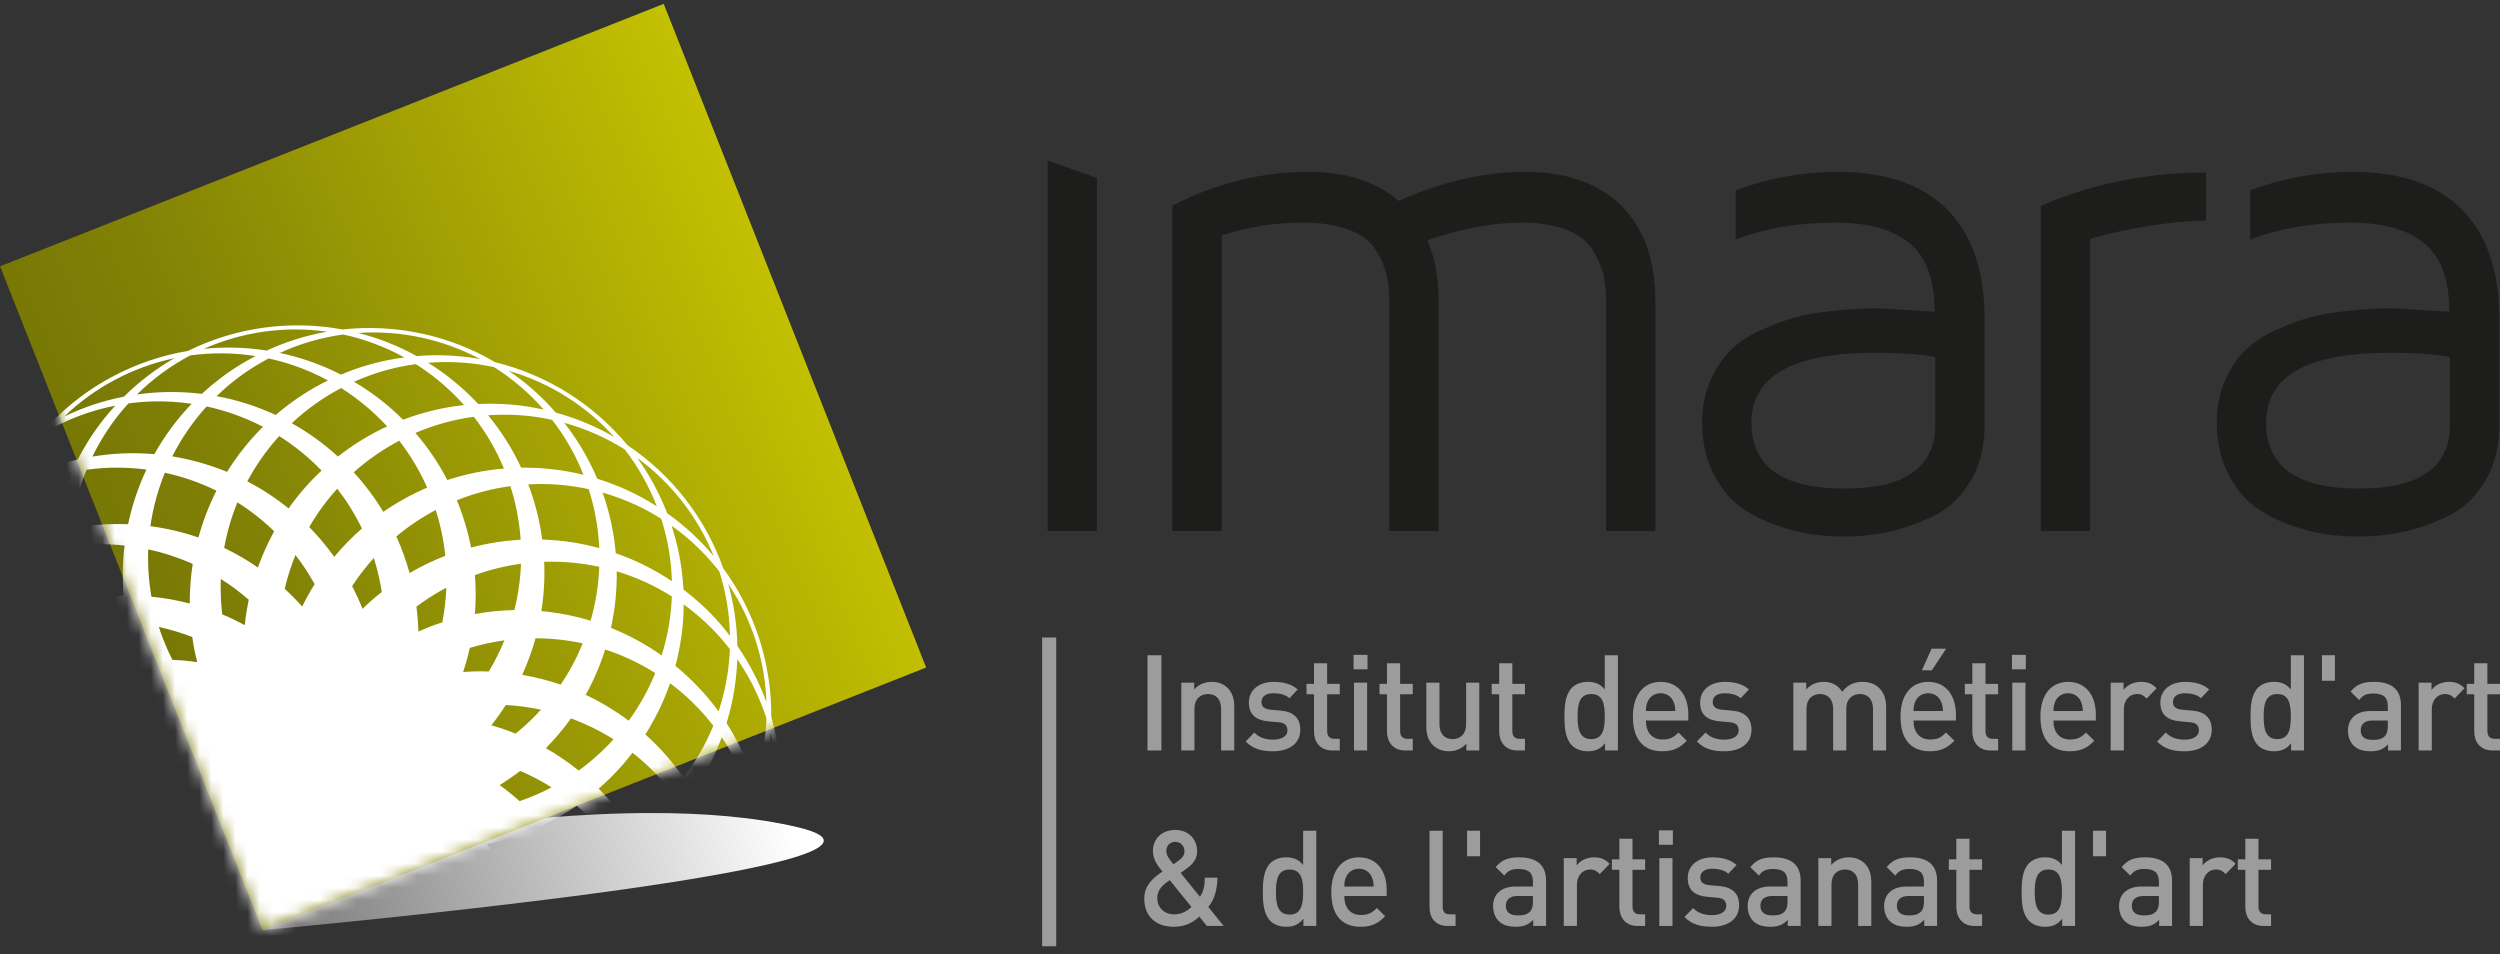 <svg width="207" height="79" viewBox="0 0 207 79" fill="none" xmlns="http://www.w3.org/2000/svg">
<rect x="0" y="0" width="207" height="79" fill="#333333" stroke="none"/>
<path d="M29.883 69.821L21.719 77.012C21.719 77.012 79.905 71.794 66.082 68.502C62.447 67.637 58.217 67.319 53.96 67.319C42.035 67.317 29.883 69.821 29.883 69.821Z" fill="url(#paint0_linear_127_285)"/>
<path d="M0.004 22.05L21.736 77.002L76.687 55.27L54.956 0.319L0.004 22.05Z" fill="url(#paint1_linear_127_285)"/>
<mask id="mask0_127_285" style="mask-type:luminance" maskUnits="userSpaceOnUse" x="0" y="0" width="77" height="78">
<path d="M0 22.054L21.729 77.004L76.682 55.274L54.95 0.323L0 22.054Z" fill="white"/>
</mask>
<g mask="url(#mask0_127_285)">
<path d="M58.996 83.066C59.59 81.445 59.983 79.726 60.15 77.945C61.262 76.568 62.17 75.078 62.876 73.512C62.501 76.997 61.152 80.314 58.996 83.066ZM50.705 92.89C51.82 91.568 52.778 90.089 53.543 88.471C55.06 87.558 56.424 86.468 57.62 85.238C56.077 88.385 53.673 91.041 50.705 92.89ZM39.556 99.285C41.054 98.424 42.461 97.362 43.731 96.103C45.469 95.762 47.124 95.205 48.671 94.458C46.144 96.89 42.976 98.562 39.556 99.285ZM26.892 101.481C28.595 101.185 30.279 100.667 31.904 99.919C33.654 100.194 35.4 100.235 37.107 100.063C33.903 101.483 30.354 101.97 26.892 101.481ZM14.238 99.213C15.941 99.516 17.7 99.607 19.486 99.459C21.034 100.317 22.661 100.953 24.326 101.374C20.827 101.612 17.326 100.858 14.238 99.213ZM3.127 92.755C4.622 93.623 6.244 94.309 7.97 94.779C9.134 96.116 10.445 97.269 11.866 98.236C8.496 97.263 5.464 95.355 3.127 92.755ZM-5.107 82.883C-3.999 84.211 -2.708 85.41 -1.249 86.445C-0.612 88.096 0.225 89.631 1.23 91.024C-1.603 88.957 -3.801 86.128 -5.107 82.883ZM-9.468 70.792C-8.881 72.419 -8.079 73.987 -7.059 75.459C-7.027 77.228 -6.765 78.956 -6.298 80.608C-8.253 77.699 -9.349 74.287 -9.468 70.792ZM-9.431 57.941C-9.436 59.67 -9.218 61.419 -8.764 63.15C-9.338 64.823 -9.682 66.537 -9.811 68.248C-10.65 64.844 -10.515 61.265 -9.431 57.941ZM-5.001 45.877C-5.597 47.499 -5.992 49.216 -6.155 50.999C-7.268 52.375 -8.177 53.866 -8.881 55.432C-8.506 51.946 -7.158 48.63 -5.001 45.877ZM3.287 36.055C2.174 37.376 1.217 38.855 0.454 40.472C-1.064 41.385 -2.428 42.477 -3.628 43.706C-2.082 40.559 0.321 37.904 3.287 36.055ZM14.439 29.659C12.938 30.52 11.532 31.583 10.262 32.842C8.524 33.181 6.868 33.738 5.322 34.486C7.849 32.056 11.017 30.383 14.439 29.659ZM27.101 27.463C25.397 27.759 23.713 28.277 22.088 29.026C20.339 28.75 18.595 28.709 16.885 28.881C20.091 27.462 23.64 26.972 27.101 27.463ZM39.751 29.73C38.051 29.426 36.29 29.335 34.507 29.484C32.959 28.627 31.331 27.991 29.669 27.57C33.164 27.332 36.668 28.086 39.751 29.73ZM50.866 36.188C49.37 35.319 47.745 34.634 46.021 34.163C44.858 32.828 43.548 31.673 42.129 30.708C45.498 31.681 48.528 33.588 50.866 36.188ZM59.1 46.058C57.992 44.731 56.701 43.532 55.242 42.497C54.607 40.846 53.769 39.312 52.765 37.918C55.597 39.986 57.792 42.815 59.1 46.058ZM63.462 58.148C62.874 56.524 62.072 54.952 61.054 53.484C61.021 51.716 60.759 49.987 60.292 48.335C62.246 51.245 63.342 54.653 63.462 58.148ZM63.426 71.001C63.428 69.272 63.212 67.523 62.758 65.795C63.332 64.12 63.677 62.407 63.802 60.693C64.644 64.099 64.511 67.677 63.426 71.001ZM58.067 79.173C57.245 79.902 56.376 80.54 55.472 81.097C55.593 79.342 55.48 77.602 55.158 75.913C56.546 74.94 57.828 73.787 58.956 72.462C59.284 73.763 59.476 75.116 59.517 76.51C59.526 76.926 59.518 77.341 59.504 77.751C59.057 78.243 58.578 78.72 58.067 79.173ZM51.165 88.913C50.145 89.317 49.108 89.619 48.069 89.833C48.782 88.227 49.27 86.552 49.547 84.856C51.183 84.416 52.781 83.77 54.295 82.91C54.157 84.244 53.878 85.583 53.438 86.906C53.305 87.301 53.156 87.688 53.002 88.067C52.411 88.378 51.799 88.662 51.165 88.913ZM45.385 94.265C46.235 93.195 46.955 92.067 47.559 90.897C48.543 90.669 49.525 90.364 50.494 89.982C51.219 89.696 51.915 89.369 52.586 89.013C51.786 90.703 50.755 92.227 49.545 93.559C47.968 94.391 46.256 95.003 44.449 95.358C44.77 95.004 45.084 94.644 45.385 94.265ZM41.349 95.705C40.25 95.734 39.174 95.664 38.123 95.51C39.342 94.245 40.376 92.838 41.216 91.339C42.904 91.486 44.626 91.425 46.341 91.137C45.755 92.341 45.035 93.504 44.17 94.596C43.912 94.922 43.639 95.233 43.364 95.54C42.701 95.628 42.032 95.685 41.349 95.705ZM34.087 98.758C35.251 98.043 36.314 97.229 37.28 96.335C38.284 96.457 39.31 96.508 40.353 96.48C41.131 96.457 41.895 96.39 42.651 96.284C41.32 97.599 39.831 98.678 38.239 99.516C36.471 99.758 34.651 99.75 32.831 99.463C33.254 99.242 33.674 99.01 34.087 98.758ZM29.802 98.731C28.759 98.382 27.772 97.949 26.836 97.445C28.416 96.671 29.867 95.702 31.168 94.582C32.705 95.298 34.343 95.829 36.056 96.144C35.094 97.077 34.018 97.923 32.83 98.653C32.474 98.871 32.113 99.072 31.751 99.264C31.1 99.122 30.449 98.947 29.802 98.731ZM21.932 99.115C23.271 98.841 24.55 98.439 25.763 97.931C26.663 98.39 27.612 98.788 28.599 99.118C29.338 99.365 30.082 99.56 30.824 99.72C29.127 100.5 27.359 101.005 25.573 101.248C23.831 100.87 22.125 100.24 20.512 99.349C20.985 99.285 21.458 99.211 21.932 99.115ZM17.915 97.624C17.055 96.941 16.274 96.195 15.568 95.402C17.318 95.216 19.011 94.801 20.618 94.191C21.817 95.39 23.175 96.451 24.676 97.333C23.454 97.878 22.156 98.307 20.787 98.588C20.378 98.671 19.971 98.734 19.566 98.79C19.002 98.435 18.45 98.047 17.915 97.624ZM10.392 95.292C11.74 95.494 13.079 95.553 14.393 95.491C15.083 96.23 15.837 96.928 16.654 97.577C17.264 98.059 17.893 98.499 18.538 98.904C16.677 99.056 14.841 98.925 13.082 98.544C11.572 97.594 10.186 96.416 8.974 95.027C9.441 95.131 9.912 95.222 10.392 95.292ZM7.124 92.518C6.55 91.583 6.074 90.614 5.68 89.629C7.386 90.051 9.121 90.241 10.838 90.219C11.555 91.755 12.469 93.216 13.578 94.558C12.24 94.653 10.875 94.61 9.495 94.407C9.082 94.345 8.678 94.266 8.276 94.18C7.868 93.652 7.481 93.098 7.124 92.518ZM0.851 87.755C2.051 88.406 3.288 88.918 4.544 89.309C4.939 90.24 5.409 91.154 5.955 92.044C6.363 92.706 6.805 93.333 7.272 93.934C5.469 93.439 3.791 92.69 2.27 91.729C1.174 90.32 0.275 88.739 -0.388 87.02C0.014 87.275 0.424 87.524 0.851 87.755ZM-1.27 84.03C-1.491 82.953 -1.607 81.881 -1.639 80.819C-0.179 81.802 1.383 82.572 3.008 83.137C3.156 84.829 3.514 86.512 4.095 88.153C2.809 87.786 1.54 87.277 0.312 86.614C-0.053 86.416 -0.409 86.202 -0.757 85.984C-0.958 85.349 -1.133 84.699 -1.27 84.03ZM-6.254 73.182C-6.093 72.096 -5.836 71.048 -5.504 70.039C-4.467 71.461 -3.262 72.722 -1.93 73.808C-2.368 75.446 -2.607 77.152 -2.622 78.892C-3.707 78.107 -4.726 77.195 -5.652 76.151C-5.927 75.839 -6.187 75.519 -6.441 75.193C-6.413 74.529 -6.355 73.858 -6.254 73.182ZM-7.228 61.285C-6.704 60.319 -6.106 59.422 -5.449 58.588C-4.959 60.279 -4.259 61.875 -3.379 63.351C-4.351 64.739 -5.158 66.262 -5.768 67.893C-6.518 66.782 -7.166 65.58 -7.679 64.281C-7.83 63.894 -7.965 63.502 -8.09 63.11C-7.838 62.494 -7.551 61.884 -7.228 61.285ZM-4.073 49.771C-3.253 49.042 -2.382 48.403 -1.477 47.848C-1.597 49.601 -1.486 51.343 -1.164 53.031C-2.553 54.003 -3.832 55.157 -4.962 56.483C-5.29 55.181 -5.484 53.828 -5.523 52.434C-5.535 52.017 -5.526 51.605 -5.509 51.193C-5.062 50.7 -4.585 50.224 -4.073 49.771ZM2.827 40.031C3.85 39.626 4.884 39.325 5.925 39.109C5.213 40.718 4.723 42.392 4.448 44.088C2.81 44.529 1.212 45.174 -0.303 46.033C-0.164 44.699 0.116 43.362 0.555 42.037C0.687 41.643 0.835 41.258 0.991 40.876C1.581 40.566 2.193 40.281 2.827 40.031ZM8.607 34.679C7.76 35.748 7.038 36.878 6.436 38.046C5.451 38.276 4.468 38.578 3.499 38.962C2.775 39.249 2.08 39.575 1.408 39.931C2.208 38.242 3.237 36.717 4.448 35.387C6.023 34.554 7.738 33.94 9.547 33.587C9.224 33.939 8.911 34.301 8.607 34.679ZM12.644 33.237C13.742 33.21 14.82 33.279 15.87 33.433C14.649 34.7 13.618 36.106 12.779 37.604C11.091 37.457 9.369 37.519 7.649 37.806C8.235 36.603 8.957 35.441 9.823 34.348C10.084 34.022 10.354 33.709 10.63 33.404C11.291 33.315 11.964 33.257 12.644 33.237ZM19.906 30.186C18.744 30.901 17.678 31.716 16.711 32.61C15.709 32.487 14.683 32.437 13.642 32.466C12.862 32.487 12.097 32.555 11.343 32.66C12.672 31.345 14.159 30.266 15.756 29.429C17.521 29.186 19.34 29.195 21.162 29.482C20.738 29.702 20.319 29.933 19.906 30.186ZM24.193 30.215C25.236 30.562 26.223 30.995 27.156 31.498C25.577 32.272 24.128 33.241 22.826 34.362C21.288 33.647 19.647 33.116 17.936 32.8C18.897 31.867 19.973 31.021 21.162 30.291C21.518 30.073 21.878 29.872 22.241 29.68C22.896 29.823 23.546 29.998 24.193 30.215ZM32.059 29.83C30.723 30.104 29.443 30.504 28.23 31.015C27.328 30.554 26.382 30.157 25.392 29.827C24.654 29.581 23.912 29.383 23.166 29.224C24.867 28.444 26.634 27.939 28.419 27.696C30.161 28.072 31.869 28.704 33.481 29.595C33.009 29.658 32.536 29.731 32.059 29.83ZM36.079 31.321C36.939 32.003 37.718 32.75 38.424 33.541C36.676 33.727 34.981 34.142 33.375 34.752C32.175 33.553 30.818 32.493 29.314 31.611C30.538 31.064 31.838 30.637 33.205 30.355C33.612 30.273 34.019 30.209 34.427 30.153C34.993 30.509 35.544 30.897 36.079 31.321ZM43.605 33.65C42.251 33.448 40.916 33.389 39.6 33.452C38.908 32.714 38.156 32.016 37.339 31.368C36.73 30.885 36.099 30.445 35.453 30.04C37.316 29.889 39.15 30.018 40.911 30.4C42.42 31.35 43.807 32.528 45.019 33.916C44.554 33.812 44.083 33.721 43.605 33.65ZM46.87 36.426C47.444 37.361 47.922 38.329 48.314 39.315C46.607 38.892 44.876 38.702 43.155 38.725C42.439 37.189 41.525 35.729 40.415 34.385C41.752 34.29 43.119 34.333 44.5 34.537C44.912 34.598 45.318 34.676 45.717 34.763C46.126 35.292 46.512 35.844 46.87 36.426ZM53.142 41.189C51.942 40.539 50.705 40.024 49.449 39.633C49.053 38.702 48.586 37.789 48.039 36.901C47.631 36.238 47.19 35.609 46.719 35.01C48.522 35.503 50.202 36.254 51.725 37.213C52.816 38.623 53.72 40.203 54.384 41.922C53.979 41.667 53.57 41.419 53.142 41.189ZM55.265 44.914C55.484 45.988 55.602 47.062 55.634 48.125C54.174 47.142 52.609 46.37 50.986 45.805C50.837 44.116 50.479 42.43 49.896 40.788C51.186 41.156 52.454 41.665 53.683 42.327C54.05 42.528 54.402 42.74 54.749 42.958C54.953 43.593 55.126 44.245 55.265 44.914ZM60.247 55.761C60.086 56.848 59.831 57.897 59.498 58.903C58.461 57.482 57.253 56.223 55.924 55.133C56.363 53.497 56.602 51.791 56.614 50.05C57.7 50.835 58.72 51.748 59.645 52.792C59.923 53.103 60.182 53.425 60.435 53.749C60.406 54.414 60.346 55.086 60.247 55.761ZM53.093 70.072C54.335 69.114 55.472 68.014 56.472 66.79C57.382 68.179 58.112 69.7 58.628 71.318C57.501 72.566 56.224 73.635 54.838 74.517C54.431 72.968 53.843 71.478 53.093 70.072ZM49.274 76.905C48.961 75.558 48.511 74.243 47.929 72.977C49.206 72.484 50.429 71.866 51.578 71.135C52.385 72.437 53.03 73.836 53.5 75.296C52.159 76.001 50.741 76.541 49.274 76.905ZM49.603 78.66C51.101 78.183 52.543 77.54 53.9 76.73C54.281 78.349 54.447 80.027 54.381 81.725C52.893 82.51 51.327 83.08 49.727 83.434C49.871 81.841 49.83 80.238 49.603 78.66ZM43.677 83.773C43.843 82.402 43.873 81.011 43.756 79.622C45.128 79.598 46.485 79.435 47.816 79.14C48.131 80.639 48.257 82.176 48.198 83.709C46.698 83.912 45.181 83.935 43.677 83.773ZM36.071 88.316C36.695 87.084 37.196 85.785 37.565 84.441C38.861 84.885 40.193 85.197 41.544 85.376C41.325 86.894 40.92 88.379 40.342 89.8C38.863 89.477 37.426 88.981 36.071 88.316ZM35.194 89.871C36.647 90.47 38.167 90.903 39.726 91.154C38.978 92.639 38.025 94.033 36.884 95.291C35.239 94.935 33.674 94.365 32.22 93.607C33.356 92.48 34.352 91.225 35.194 89.871ZM27.369 89.98C28.377 89.036 29.293 87.99 30.098 86.849C31.163 87.712 32.309 88.461 33.515 89.091C32.793 90.442 31.904 91.699 30.874 92.836C29.594 92.028 28.416 91.069 27.369 89.98ZM26.013 91.143C27.173 92.203 28.454 93.13 29.832 93.9C28.622 95.04 27.25 96.02 25.747 96.813C24.324 95.915 23.047 94.846 21.94 93.638C23.392 92.966 24.76 92.129 26.013 91.143ZM18.62 88.57C19.893 88.028 21.109 87.356 22.256 86.56C22.963 87.736 23.784 88.831 24.703 89.835C23.561 90.856 22.297 91.736 20.939 92.453C20.012 91.256 19.233 89.951 18.62 88.57ZM16.952 89.198C17.678 90.59 18.565 91.898 19.598 93.093C18.068 93.752 16.445 94.206 14.763 94.434C13.731 93.106 12.897 91.664 12.27 90.148C13.866 90.014 15.436 89.694 16.952 89.198ZM10.886 84.251C12.265 84.178 13.64 83.961 14.989 83.606C15.249 84.953 15.646 86.263 16.167 87.52C14.743 88.09 13.255 88.484 11.734 88.692C11.274 87.249 10.986 85.758 10.886 84.251ZM9.1 84.271C9.307 85.827 9.691 87.361 10.253 88.838C8.593 88.933 6.912 88.803 5.252 88.443C4.737 86.842 4.448 85.201 4.376 83.563C5.92 83.983 7.505 84.22 9.1 84.271ZM5.093 77.548C6.413 77.95 7.779 78.218 9.168 78.346C8.953 79.699 8.878 81.066 8.938 82.428C7.406 82.476 5.871 82.335 4.37 82.011C4.43 80.498 4.673 78.997 5.093 77.548ZM3.408 76.954C3.07 78.491 2.907 80.061 2.928 81.64C1.337 81.162 -0.199 80.466 -1.636 79.56C-1.572 77.879 -1.282 76.237 -0.789 74.675C0.518 75.597 1.927 76.361 3.408 76.954ZM1.939 69.267C3.046 70.097 4.236 70.815 5.499 71.41C4.833 72.609 4.295 73.868 3.885 75.167C2.429 74.69 1.036 74.033 -0.263 73.216C0.311 71.813 1.052 70.487 1.939 69.267ZM0.56 68.133C-0.282 69.46 -0.972 70.882 -1.492 72.374C-2.823 71.38 -4.029 70.2 -5.071 68.858C-4.436 67.299 -3.6 65.857 -2.603 64.556C-1.689 65.87 -0.627 67.069 0.56 68.133ZM1.811 60.406C2.567 61.566 3.439 62.649 4.42 63.639C3.386 64.539 2.451 65.538 1.619 66.617C0.415 65.671 -0.671 64.578 -1.609 63.364C-0.59 62.244 0.558 61.251 1.811 60.406ZM4.721 52.039C5.034 53.386 5.483 54.703 6.067 55.968C4.787 56.459 3.565 57.078 2.416 57.809C1.608 56.506 0.962 55.108 0.492 53.647C1.834 52.942 3.254 52.401 4.721 52.039ZM4.391 50.283C2.894 50.76 1.451 51.404 0.094 52.215C-0.288 50.596 -0.454 48.919 -0.386 47.219C1.101 46.434 2.667 45.865 4.268 45.51C4.121 47.103 4.166 48.706 4.391 50.283ZM10.315 45.17C10.148 46.541 10.122 47.933 10.238 49.322C8.868 49.347 7.505 49.51 6.178 49.804C5.864 48.304 5.735 46.768 5.794 45.235C7.295 45.032 8.814 45.009 10.315 45.17ZM17.923 40.627C17.299 41.86 16.798 43.159 16.43 44.503C15.134 44.058 13.802 43.747 12.451 43.568C12.668 42.052 13.073 40.565 13.651 39.143C15.133 39.465 16.567 39.964 17.923 40.627ZM18.799 39.073C17.347 38.475 15.826 38.042 14.266 37.788C15.016 36.304 15.966 34.911 17.109 33.654C18.752 34.009 20.319 34.578 21.775 35.337C20.638 36.464 19.64 37.717 18.799 39.073ZM26.625 38.962C25.617 39.908 24.7 40.956 23.897 42.095C22.829 41.232 21.684 40.484 20.477 39.852C21.2 38.501 22.088 37.244 23.119 36.107C24.4 36.915 25.579 37.875 26.625 38.962ZM27.98 37.801C26.821 36.742 25.541 35.814 24.159 35.043C25.372 33.904 26.742 32.922 28.245 32.131C29.669 33.027 30.945 34.097 32.054 35.306C30.602 35.978 29.235 36.816 27.98 37.801ZM35.372 40.374C34.101 40.916 32.882 41.588 31.736 42.383C31.03 41.209 30.21 40.113 29.289 39.108C30.431 38.086 31.697 37.208 33.056 36.49C33.982 37.69 34.76 38.993 35.372 40.374ZM37.043 39.746C36.316 38.354 35.428 37.045 34.396 35.849C35.923 35.192 37.549 34.738 39.232 34.508C40.265 35.837 41.097 37.279 41.725 38.795C40.129 38.928 38.559 39.249 37.043 39.746ZM43.11 44.692C41.73 44.766 40.355 44.981 39.006 45.337C38.743 43.991 38.347 42.681 37.828 41.422C39.248 40.852 40.739 40.46 42.26 40.252C42.721 41.694 43.007 43.186 43.11 44.692ZM44.895 44.673C44.688 43.116 44.302 41.582 43.741 40.106C45.399 40.011 47.079 40.14 48.743 40.499C49.257 42.101 49.545 43.741 49.617 45.381C48.076 44.959 46.488 44.724 44.895 44.673ZM48.902 51.395C47.58 50.995 46.213 50.726 44.827 50.599C45.039 49.243 45.118 47.877 45.058 46.517C46.59 46.467 48.123 46.608 49.622 46.931C49.563 48.443 49.322 49.944 48.902 51.395ZM50.587 51.989C50.922 50.455 51.088 48.882 51.064 47.302C52.658 47.781 54.192 48.478 55.629 49.384C55.565 51.066 55.277 52.705 54.784 54.268C53.475 53.346 52.067 52.581 50.587 51.989ZM52.056 59.675C50.948 58.847 49.758 58.128 48.496 57.533C49.162 56.333 49.7 55.075 50.109 53.776C51.565 54.255 52.958 54.91 54.257 55.728C53.686 57.128 52.942 58.456 52.056 59.675ZM53.434 60.809C54.276 59.483 54.965 58.061 55.486 56.57C56.817 57.564 58.022 58.742 59.064 60.087C58.427 61.644 57.595 63.086 56.597 64.389C55.685 63.073 54.622 61.873 53.434 60.809ZM49.573 65.305C50.608 64.404 51.544 63.406 52.373 62.327C53.579 63.273 54.663 64.366 55.605 65.58C54.585 66.7 53.434 67.693 52.183 68.536C51.429 67.378 50.556 66.294 49.573 65.305ZM44.963 68.326C45.943 67.861 46.879 67.323 47.758 66.718C48.767 67.572 49.68 68.52 50.478 69.552C49.337 70.153 48.134 70.638 46.881 70.994C46.32 70.064 45.682 69.173 44.963 68.326ZM41.419 71.705C41.222 71.341 41.019 70.981 40.802 70.625C40.647 70.374 40.486 70.13 40.322 69.887C41.004 69.744 41.67 69.571 42.322 69.367C43.047 70.046 43.705 70.773 44.3 71.538C43.357 71.666 42.393 71.723 41.419 71.705ZM38.072 76.199C38.015 75.792 37.947 75.385 37.864 74.976C37.805 74.686 37.737 74.402 37.665 74.119C38.356 74.22 39.041 74.283 39.723 74.314C40.171 75.2 40.547 76.108 40.84 77.029C39.91 76.827 38.982 76.551 38.072 76.199ZM38.283 78.973C39.331 79.247 40.393 79.436 41.457 79.537C41.682 80.841 41.77 82.153 41.719 83.456C40.459 83.185 39.225 82.781 38.036 82.25C38.204 81.178 38.288 80.083 38.283 78.973ZM33.392 79.28C33.477 78.878 33.557 78.472 33.615 78.06C33.658 77.768 33.693 77.475 33.722 77.183C34.336 77.514 34.961 77.811 35.59 78.073C35.708 79.058 35.748 80.04 35.711 81.007C34.903 80.498 34.13 79.922 33.392 79.28ZM26.319 82.834C26.949 83.719 27.642 84.546 28.389 85.308C27.725 86.451 26.949 87.513 26.071 88.478C25.281 87.46 24.595 86.358 24.026 85.186C24.843 84.472 25.613 83.687 26.319 82.834ZM22.377 79.928C22.701 79.674 23.021 79.411 23.332 79.135C23.556 78.939 23.767 78.737 23.978 78.533C24.235 79.18 24.521 79.808 24.836 80.413C24.293 81.246 23.692 82.023 23.044 82.74C22.753 81.831 22.529 80.893 22.377 79.928ZM20.081 81.496C20.37 82.543 20.735 83.555 21.18 84.526C20.165 85.373 19.072 86.107 17.916 86.713C17.52 85.488 17.254 84.218 17.119 82.921C18.133 82.529 19.123 82.056 20.081 81.496ZM14.675 78.102C14.588 79.186 14.586 80.264 14.671 81.328C13.428 81.776 12.15 82.09 10.856 82.266C10.905 80.979 11.089 79.693 11.406 78.429C12.491 78.409 13.585 78.303 14.675 78.102ZM13.524 73.344C13.936 73.356 14.349 73.36 14.766 73.35C15.061 73.341 15.353 73.323 15.645 73.303C15.425 73.965 15.243 74.63 15.096 75.296C14.144 75.584 13.186 75.793 12.227 75.925C12.587 75.041 13.019 74.177 13.524 73.344ZM7.572 72.256C8.599 72.608 9.663 72.881 10.757 73.066C10.304 74.054 9.933 75.066 9.647 76.094C8.326 76.09 7.018 75.951 5.743 75.673C6.23 74.48 6.843 73.334 7.572 72.256ZM10.973 62.606C11.279 62.881 11.594 63.151 11.919 63.409C12.15 63.594 12.386 63.767 12.625 63.941C12.032 64.307 11.463 64.698 10.92 65.113C10.006 64.722 9.14 64.266 8.32 63.751C9.164 63.306 10.05 62.923 10.973 62.606ZM9.032 60.618C8.05 61.083 7.116 61.622 6.235 62.224C5.226 61.372 4.315 60.424 3.516 59.392C4.654 58.789 5.861 58.306 7.114 57.949C7.673 58.879 8.314 59.771 9.032 60.618ZM12.576 57.24C12.771 57.602 12.974 57.962 13.191 58.318C13.345 58.57 13.509 58.814 13.673 59.055C12.99 59.198 12.323 59.371 11.67 59.576C10.947 58.896 10.285 58.172 9.691 57.405C10.637 57.277 11.602 57.22 12.576 57.24ZM15.919 52.744C15.981 53.15 16.047 53.559 16.129 53.967C16.189 54.256 16.257 54.541 16.329 54.825C15.639 54.725 14.952 54.661 14.271 54.628C13.823 53.743 13.449 52.836 13.151 51.913C14.085 52.116 15.009 52.391 15.919 52.744ZM15.713 49.971C14.66 49.697 13.6 49.507 12.538 49.406C12.312 48.103 12.224 46.79 12.274 45.487C13.535 45.759 14.769 46.162 15.958 46.693C15.79 47.766 15.706 48.862 15.713 49.971ZM20.6 49.662C20.515 50.066 20.439 50.471 20.377 50.884C20.333 51.176 20.302 51.467 20.271 51.758C19.656 51.429 19.035 51.132 18.403 50.871C18.283 49.885 18.246 48.903 18.281 47.936C19.092 48.443 19.865 49.02 20.6 49.662ZM27.674 46.11C27.044 45.225 26.352 44.397 25.604 43.638C26.268 42.493 27.045 41.431 27.923 40.465C28.713 41.484 29.4 42.585 29.969 43.758C29.15 44.471 28.381 45.256 27.674 46.11ZM31.613 49.016C31.29 49.27 30.971 49.531 30.659 49.807C30.44 50.004 30.227 50.207 30.016 50.409C29.76 49.763 29.47 49.135 29.155 48.53C29.7 47.697 30.299 46.921 30.952 46.204C31.241 47.112 31.466 48.05 31.613 49.016ZM33.913 47.448C33.624 46.401 33.258 45.388 32.815 44.416C33.831 43.57 34.922 42.837 36.077 42.23C36.472 43.456 36.74 44.727 36.873 46.022C35.86 46.414 34.869 46.888 33.913 47.448ZM39.319 50.842C39.407 49.758 39.409 48.68 39.324 47.617C40.565 47.168 41.844 46.852 43.138 46.677C43.089 47.964 42.906 49.251 42.588 50.513C41.503 50.534 40.409 50.641 39.319 50.842ZM40.469 55.599C40.059 55.586 39.645 55.582 39.227 55.593C38.933 55.603 38.639 55.62 38.349 55.64C38.566 54.979 38.752 54.313 38.898 53.648C39.849 53.36 40.809 53.15 41.768 53.019C41.407 53.902 40.974 54.765 40.469 55.599ZM46.423 56.687C45.393 56.336 44.33 56.063 43.238 55.877C43.688 54.889 44.059 53.879 44.344 52.85C45.666 52.852 46.974 52.992 48.248 53.27C47.763 54.465 47.153 55.608 46.423 56.687ZM28.569 79.504C28.709 79.243 28.84 78.981 28.969 78.719C29.433 79.238 29.916 79.73 30.419 80.192C30.192 81.159 29.897 82.093 29.53 82.991C28.946 82.236 28.416 81.43 27.943 80.575C28.161 80.225 28.37 79.87 28.569 79.504ZM18.538 76.998C18.814 76.888 19.083 76.772 19.351 76.653C19.371 77.348 19.427 78.038 19.515 78.715C18.718 79.309 17.889 79.833 17.032 80.287C17.071 79.333 17.184 78.374 17.371 77.416C17.762 77.288 18.151 77.151 18.538 76.998ZM25.424 49.44C25.282 49.699 25.151 49.961 25.023 50.224C24.56 49.705 24.076 49.214 23.573 48.752C23.8 47.785 24.099 46.848 24.464 45.952C25.049 46.706 25.579 47.513 26.051 48.367C25.833 48.716 25.621 49.073 25.424 49.44ZM35.455 51.945C35.18 52.054 34.911 52.172 34.646 52.291C34.622 51.594 34.568 50.907 34.479 50.23C35.276 49.635 36.103 49.109 36.959 48.658C36.922 49.611 36.812 50.57 36.623 51.528C36.231 51.656 35.843 51.792 35.455 51.945ZM42.691 60.743C42.31 60.59 41.923 60.446 41.527 60.311C41.246 60.22 40.966 60.136 40.685 60.055C41.116 59.508 41.516 58.946 41.882 58.371C42.874 58.427 43.847 58.557 44.795 58.762C44.152 59.467 43.452 60.131 42.691 60.743ZM11.302 68.2C11.684 68.355 12.071 68.499 12.466 68.631C12.746 68.722 13.028 68.808 13.309 68.887C12.877 69.436 12.478 69.997 12.109 70.573C11.118 70.517 10.144 70.388 9.198 70.182C9.839 69.475 10.543 68.812 11.302 68.2ZM43.02 66.336C42.713 66.062 42.4 65.792 42.075 65.534C41.841 65.349 41.607 65.175 41.37 65.002C41.963 64.637 42.529 64.247 43.072 63.831C43.986 64.221 44.856 64.676 45.674 65.193C44.831 65.636 43.944 66.02 43.02 66.336ZM50.8 61.216C49.934 62.17 48.969 63.037 47.912 63.802C47.067 63.118 46.162 62.498 45.197 61.949C45.96 61.176 46.654 60.353 47.274 59.483C48.516 59.938 49.697 60.519 50.8 61.216ZM22.703 43.989C22.18 44.942 21.725 45.942 21.354 46.987C20.459 46.37 19.525 45.829 18.561 45.369C18.795 44.069 19.162 42.804 19.656 41.596C20.747 42.282 21.768 43.083 22.703 43.989ZM6.671 51.667C7.947 51.49 9.242 51.449 10.544 51.54C10.752 52.607 11.048 53.666 11.434 54.704C10.351 54.808 9.289 54.992 8.256 55.26C7.599 54.113 7.068 52.909 6.671 51.667ZM3.194 67.729C4.059 66.773 5.027 65.906 6.081 65.142C6.925 65.826 7.833 66.445 8.796 66.993C8.036 67.767 7.339 68.591 6.72 69.46C5.479 69.006 4.296 68.424 3.194 67.729ZM31.289 84.954C31.815 84.004 32.268 83.002 32.641 81.958C33.535 82.575 34.468 83.116 35.431 83.576C35.197 84.876 34.832 86.139 34.336 87.347C33.247 86.662 32.224 85.86 31.289 84.954ZM47.324 77.276C46.047 77.452 44.75 77.496 43.452 77.404C43.242 76.336 42.946 75.278 42.56 74.24C43.64 74.136 44.704 73.951 45.736 73.684C46.395 74.831 46.926 76.034 47.324 77.276ZM12.124 38.879C11.442 40.327 10.934 41.848 10.607 43.407C9.036 43.344 7.459 43.454 5.91 43.752C6.103 42.101 6.522 40.467 7.165 38.894C8.831 38.665 10.498 38.666 12.124 38.879ZM-4.635 57.626C-3.505 56.38 -2.229 55.309 -0.847 54.429C-0.44 55.975 0.15 57.465 0.901 58.871C-0.342 59.83 -1.477 60.931 -2.477 62.154C-3.388 60.765 -4.118 59.244 -4.635 57.626ZM41.87 90.065C42.552 88.616 43.06 87.096 43.387 85.537C44.956 85.601 46.533 85.49 48.085 85.192C47.889 86.843 47.471 88.478 46.829 90.049C45.163 90.278 43.497 90.278 41.87 90.065ZM61.222 67.658C60.699 68.625 60.101 69.522 59.442 70.356C58.954 68.666 58.253 67.069 57.373 65.592C58.345 64.203 59.154 62.681 59.762 61.049C60.514 62.16 61.16 63.364 61.672 64.662C61.825 65.049 61.962 65.44 62.085 65.831C61.832 66.448 61.546 67.059 61.222 67.658ZM63.462 59.486C63.394 61.267 63.069 63.057 62.471 64.802C62.326 64.346 62.172 63.894 61.992 63.444C61.49 62.173 60.875 60.982 60.161 59.877C60.457 58.908 60.685 57.908 60.837 56.877C60.951 56.108 61.018 55.341 61.046 54.581C62.108 56.119 62.91 57.772 63.462 59.486ZM59.558 47.314C60.101 49.013 60.408 50.807 60.441 52.649C60.152 52.27 59.851 51.897 59.529 51.536C58.625 50.513 57.638 49.608 56.589 48.81C56.537 47.801 56.41 46.782 56.2 45.76C56.043 44.997 55.84 44.256 55.609 43.532C57.132 44.613 58.456 45.893 59.558 47.314ZM0.036 41.417C-0.147 41.859 -0.32 42.305 -0.474 42.766C-0.906 44.06 -1.196 45.368 -1.362 46.673C-2.211 47.224 -3.029 47.846 -3.81 48.537C-4.391 49.053 -4.934 49.599 -5.444 50.164C-5.27 48.304 -4.823 46.517 -4.14 44.852C-2.943 43.531 -1.543 42.369 0.036 41.417ZM-6.225 52.029C-6.244 52.506 -6.255 52.986 -6.241 53.469C-6.202 54.835 -6.029 56.164 -5.74 57.446C-6.35 58.254 -6.905 59.117 -7.403 60.034C-7.771 60.719 -8.095 61.416 -8.378 62.118C-8.853 60.31 -9.044 58.483 -8.973 56.683C-8.3 55.032 -7.382 53.463 -6.225 52.029ZM-9.467 69.456C-9.4 67.675 -9.073 65.884 -8.476 64.141C-8.331 64.597 -8.177 65.05 -8 65.5C-7.499 66.77 -6.88 67.96 -6.169 69.066C-6.463 70.034 -6.691 71.036 -6.844 72.068C-6.959 72.836 -7.024 73.601 -7.051 74.359C-8.114 72.823 -8.919 71.17 -9.467 69.456ZM-5.563 81.627C-6.11 79.929 -6.414 78.136 -6.45 76.294C-6.16 76.673 -5.858 77.045 -5.536 77.407C-4.63 78.429 -3.643 79.334 -2.596 80.132C-2.544 81.142 -2.415 82.163 -2.206 83.184C-2.05 83.947 -1.851 84.686 -1.616 85.409C-3.138 84.329 -4.461 83.05 -5.563 81.627ZM53.96 87.525C54.142 87.084 54.314 86.638 54.466 86.178C54.898 84.882 55.191 83.576 55.356 82.271C56.204 81.719 57.023 81.099 57.802 80.406C58.385 79.891 58.927 79.345 59.435 78.78C59.262 80.642 58.818 82.425 58.134 84.091C56.935 85.412 55.538 86.575 53.96 87.525ZM60.218 76.913C60.239 76.437 60.248 75.957 60.235 75.475C60.199 74.109 60.024 72.779 59.732 71.496C60.341 70.689 60.898 69.825 61.394 68.909C61.764 68.224 62.089 67.528 62.374 66.824C62.846 68.631 63.038 70.46 62.968 72.26C62.293 73.911 61.376 75.481 60.218 76.913ZM63.387 72.275C64.928 68.146 65.101 63.601 63.86 59.359C63.896 54.952 62.504 50.625 59.887 47.061C58.417 42.906 55.627 39.313 51.95 36.859C49.143 33.461 45.295 31.038 41.001 29.99C37.202 27.755 32.756 26.797 28.363 27.279C24.029 26.481 19.524 27.098 15.56 29.056C11.213 29.785 7.192 31.907 4.137 35.105C0.302 37.276 -2.752 40.647 -4.53 44.695C-7.388 48.046 -9.105 52.257 -9.393 56.669C-10.932 60.796 -11.105 65.341 -9.868 69.583C-9.903 73.99 -8.51 78.317 -5.897 81.882C-4.42 86.037 -1.634 89.629 2.044 92.084C4.848 95.483 8.697 97.906 12.993 98.952C16.791 101.188 21.236 102.147 25.63 101.664C29.965 102.464 34.469 101.846 38.433 99.887C42.778 99.157 46.8 97.036 49.858 93.84C53.69 91.668 56.745 88.297 58.523 84.25C61.382 80.899 63.1 76.687 63.387 72.275Z" fill="white"/>
</g>
<path d="M86.743 43.967H90.824V14.742L86.743 13.282V43.967Z" fill="#1D1D1B"/>
<path d="M97.074 43.967V17.029C100.7 15.161 104.464 14.227 108.367 14.227C111.451 14.227 113.929 15.028 115.805 16.629C119.43 15.028 122.915 14.227 126.264 14.227C129.689 14.227 132.343 15.161 134.232 17.029C136.117 18.897 137.061 21.529 137.061 24.922V43.967H132.979V24.922C132.979 24.102 132.907 23.374 132.76 22.735C132.611 22.096 132.314 21.415 131.865 20.69C131.414 19.965 130.69 19.408 129.69 19.017C128.691 18.626 127.456 18.431 125.989 18.431C123.619 18.431 121.019 18.918 118.192 19.89C118.802 21.301 119.108 22.979 119.108 24.922V43.967H115.027V24.922C115.027 24.064 114.948 23.317 114.792 22.677C114.637 22.038 114.334 21.367 113.884 20.662C113.433 19.956 112.696 19.408 111.668 19.017C110.643 18.626 109.374 18.431 107.872 18.431C105.577 18.431 103.34 18.784 101.156 19.489V43.967H97.074Z" fill="#1D1D1B"/>
<path d="M145.021 34.989C145.021 38.63 147.572 40.452 152.673 40.452H152.756C157.747 40.452 160.243 38.687 160.243 35.158V29.556C158.994 29.327 157.325 29.212 155.233 29.212C148.424 29.212 145.021 31.138 145.021 34.989ZM140.939 34.989C140.939 33.676 141.173 32.498 141.641 31.457C142.11 30.416 142.685 29.571 143.365 28.923C144.044 28.276 144.909 27.723 145.957 27.263C147.005 26.803 147.933 26.465 148.743 26.25C149.551 26.034 150.513 25.87 151.624 25.756C152.735 25.645 153.529 25.58 153.997 25.559C154.466 25.541 155.021 25.53 155.665 25.53L160.188 25.81C160.188 23.157 159.495 21.266 158.108 20.132C156.725 18.998 154.674 18.432 151.956 18.432C148.907 18.432 146.159 18.899 143.715 19.833V15.745C146.489 14.734 149.312 14.229 152.179 14.229C156.126 14.229 159.137 15.264 161.211 17.331C163.286 19.4 164.325 22.427 164.325 26.411V35.19C164.325 37.058 163.909 38.653 163.072 39.978C162.235 41.304 161.162 42.262 159.849 42.852C158.536 43.444 157.304 43.854 156.157 44.083C155.009 44.311 153.875 44.426 152.756 44.426C151.892 44.426 151.004 44.369 150.091 44.253C149.18 44.139 148.15 43.877 146.999 43.465C145.848 43.054 144.849 42.528 144.002 41.886C143.157 41.246 142.433 40.329 141.835 39.135C141.238 37.939 140.939 36.557 140.939 34.989Z" fill="#1D1D1B"/>
<path d="M168.976 43.967V17.047C173.224 15.206 177.782 14.285 182.654 14.285V18.259C179.574 18.337 176.374 18.843 173.058 19.779V43.967H168.976Z" fill="#1D1D1B"/>
<path d="M187.634 34.989C187.634 38.63 190.184 40.452 195.287 40.452H195.37C200.362 40.452 202.857 38.687 202.857 35.158V29.556C201.609 29.327 199.937 29.212 197.847 29.212C191.038 29.212 187.634 31.138 187.634 34.989ZM183.553 34.989C183.553 33.676 183.787 32.498 184.257 31.457C184.726 30.416 185.299 29.571 185.978 28.923C186.66 28.276 187.524 27.723 188.572 27.263C189.62 26.803 190.55 26.465 191.357 26.25C192.164 26.034 193.127 25.87 194.239 25.756C195.351 25.645 196.142 25.58 196.611 25.559C197.078 25.541 197.635 25.53 198.28 25.53L202.801 25.81C202.801 23.157 202.11 21.266 200.723 20.132C199.339 18.998 197.288 18.432 194.571 18.432C191.52 18.432 188.773 18.899 186.33 19.833V15.745C189.104 14.734 191.924 14.229 194.793 14.229C198.74 14.229 201.752 15.264 203.825 17.331C205.9 19.4 206.939 22.427 206.939 26.411V35.19C206.939 37.058 206.521 38.653 205.686 39.978C204.85 41.304 203.775 42.262 202.461 42.852C201.151 43.444 199.921 43.854 198.77 44.083C197.623 44.311 196.488 44.426 195.37 44.426C194.506 44.426 193.616 44.369 192.705 44.253C191.793 44.139 190.761 43.877 189.612 43.465C188.463 43.054 187.464 42.528 186.617 41.886C185.771 41.246 185.049 40.329 184.45 39.135C183.851 37.939 183.553 36.557 183.553 34.989Z" fill="#1D1D1B"/>
<path d="M95.013 54.255H96.165V62.139H95.013V54.255Z" fill="#9D9C9C"/>
<path d="M101.109 62.137V58.716C101.109 57.841 100.629 57.465 100.021 57.465C99.411 57.465 98.9 57.853 98.9 58.716V62.137H97.811V56.523H98.879V57.088C99.252 56.668 99.775 56.457 100.319 56.457C100.875 56.457 101.334 56.646 101.654 56.967C102.069 57.387 102.197 57.919 102.197 58.55V62.137H101.109Z" fill="#9D9C9C"/>
<path d="M105.413 62.205C104.527 62.205 103.78 62.05 103.139 61.397L103.854 60.654C104.292 61.119 104.879 61.242 105.413 61.242C106.074 61.242 106.598 60.998 106.598 60.467C106.598 60.09 106.395 59.847 105.871 59.802L105.007 59.726C103.993 59.636 103.406 59.161 103.406 58.174C103.406 57.079 104.313 56.458 105.444 56.458C106.255 56.458 106.949 56.636 107.451 57.09L106.768 57.81C106.428 57.51 105.945 57.401 105.435 57.401C104.783 57.401 104.451 57.698 104.451 58.118C104.451 58.451 104.622 58.707 105.2 58.762L106.053 58.839C107.067 58.927 107.664 59.426 107.664 60.422C107.664 61.596 106.705 62.205 105.413 62.205Z" fill="#9D9C9C"/>
<path d="M110.283 62.137C109.268 62.137 108.8 61.385 108.8 60.576V57.486H108.179V56.623H108.8V54.918H109.888V56.623H110.933V57.486H109.888V60.522C109.888 60.931 110.08 61.173 110.486 61.173H110.933V62.137H110.283Z" fill="#9D9C9C"/>
<path d="M112.109 56.524H113.198V62.139H112.109V56.524ZM112.077 54.222H113.231V55.419H112.077V54.222Z" fill="#9D9C9C"/>
<path d="M116.325 62.137C115.312 62.137 114.842 61.385 114.842 60.576V57.486H114.224V56.623H114.842V54.918H115.931V56.623H116.978V57.486H115.931V60.522C115.931 60.931 116.122 61.173 116.529 61.173H116.978V62.137H116.325Z" fill="#9D9C9C"/>
<path d="M121.418 62.137V61.572C121.044 61.995 120.521 62.205 119.978 62.205C119.421 62.205 118.963 62.016 118.643 61.696C118.226 61.274 118.098 60.744 118.098 60.112V56.523H119.187V59.945C119.187 60.82 119.668 61.198 120.276 61.198C120.885 61.198 121.396 60.809 121.396 59.945V56.523H122.485V62.137H121.418Z" fill="#9D9C9C"/>
<path d="M125.614 62.137C124.6 62.137 124.132 61.385 124.132 60.576V57.486H123.512V56.623H124.132V54.918H125.221V56.623H126.266V57.486H125.221V60.522C125.221 60.931 125.411 61.173 125.817 61.173H126.266V62.137H125.614Z" fill="#9D9C9C"/>
<path d="M131.755 57.466C130.773 57.466 130.623 58.329 130.623 59.327C130.623 60.322 130.773 61.198 131.755 61.198C132.736 61.198 132.875 60.322 132.875 59.327C132.875 58.329 132.736 57.466 131.755 57.466ZM132.897 62.137V61.541C132.49 62.05 132.053 62.205 131.466 62.205C130.921 62.205 130.442 62.016 130.143 61.708C129.597 61.142 129.534 60.179 129.534 59.327C129.534 58.473 129.597 57.522 130.143 56.956C130.442 56.647 130.911 56.458 131.456 56.458C132.032 56.458 132.479 56.602 132.875 57.088V54.255H133.963V62.137H132.897Z" fill="#9D9C9C"/>
<path d="M138.566 58.108C138.396 57.688 138.011 57.401 137.498 57.401C136.987 57.401 136.591 57.688 136.42 58.108C136.314 58.363 136.292 58.529 136.281 58.873H138.716C138.705 58.529 138.673 58.363 138.566 58.108ZM136.281 59.658C136.281 60.622 136.772 61.23 137.658 61.23C138.268 61.23 138.588 61.053 138.971 60.654L139.666 61.33C139.11 61.905 138.588 62.205 137.636 62.205C136.281 62.205 135.204 61.462 135.204 59.327C135.204 57.51 136.111 56.458 137.498 56.458C138.95 56.458 139.794 57.565 139.794 59.161V59.658H136.281Z" fill="#9D9C9C"/>
<path d="M142.774 62.205C141.888 62.205 141.142 62.05 140.501 61.397L141.216 60.654C141.653 61.119 142.241 61.242 142.774 61.242C143.436 61.242 143.959 60.998 143.959 60.467C143.959 60.09 143.756 59.847 143.233 59.802L142.369 59.726C141.354 59.636 140.768 59.161 140.768 58.174C140.768 57.079 141.674 56.458 142.806 56.458C143.617 56.458 144.31 56.636 144.813 57.09L144.129 57.81C143.789 57.51 143.308 57.401 142.796 57.401C142.145 57.401 141.814 57.698 141.814 58.118C141.814 58.451 141.984 58.707 142.561 58.762L143.416 58.839C144.429 58.927 145.026 59.426 145.026 60.422C145.026 61.596 144.066 62.205 142.774 62.205Z" fill="#9D9C9C"/>
<path d="M155.084 62.137V58.716C155.084 57.841 154.602 57.465 153.995 57.465C153.408 57.465 152.874 57.853 152.874 58.66V62.137H151.785V58.716C151.785 57.841 151.305 57.465 150.696 57.465C150.088 57.465 149.576 57.853 149.576 58.716V62.137H148.487V56.523H149.556V57.088C149.918 56.678 150.45 56.457 150.996 56.457C151.667 56.457 152.191 56.734 152.532 57.276C152.97 56.723 153.514 56.457 154.229 56.457C154.785 56.457 155.276 56.646 155.595 56.967C156.012 57.387 156.172 57.919 156.172 58.55V62.137H155.084Z" fill="#9D9C9C"/>
<path d="M159.954 55.505H159.133L159.932 53.711H161.139L159.954 55.505ZM160.723 58.108C160.553 57.688 160.168 57.399 159.656 57.399C159.144 57.399 158.749 57.688 158.577 58.108C158.471 58.363 158.449 58.529 158.438 58.873H160.873C160.862 58.529 160.83 58.363 160.723 58.108ZM158.438 59.658C158.438 60.621 158.93 61.23 159.815 61.23C160.425 61.23 160.745 61.053 161.128 60.654L161.823 61.33C161.267 61.905 160.745 62.205 159.795 62.205C158.438 62.205 157.361 61.462 157.361 59.327C157.361 57.51 158.268 56.458 159.656 56.458C161.107 56.458 161.951 57.565 161.951 59.161V59.658H158.438Z" fill="#9D9C9C"/>
<path d="M164.791 62.137C163.776 62.137 163.308 61.385 163.308 60.576V57.486H162.688V56.623H163.308V54.918H164.397V56.623H165.443V57.486H164.397V60.522C164.397 60.931 164.588 61.173 164.994 61.173H165.443V62.137H164.791Z" fill="#9D9C9C"/>
<path d="M166.618 56.524H167.707V62.139H166.618V56.524ZM166.586 54.222H167.739V55.419H166.586V54.222Z" fill="#9D9C9C"/>
<path d="M172.308 58.108C172.138 57.688 171.753 57.401 171.24 57.401C170.729 57.401 170.333 57.688 170.162 58.108C170.056 58.363 170.034 58.529 170.023 58.873H172.458C172.447 58.529 172.415 58.363 172.308 58.108ZM170.023 59.658C170.023 60.622 170.514 61.23 171.4 61.23C172.01 61.23 172.33 61.053 172.713 60.654L173.408 61.33C172.852 61.905 172.33 62.205 171.379 62.205C170.023 62.205 168.946 61.462 168.946 59.327C168.946 57.51 169.853 56.458 171.24 56.458C172.692 56.458 173.536 57.565 173.536 59.161V59.658H170.023Z" fill="#9D9C9C"/>
<path d="M177.743 57.841C177.497 57.586 177.306 57.464 176.932 57.464C176.345 57.464 175.855 57.952 175.855 58.727V62.137H174.765V56.523H175.833V57.132C176.11 56.733 176.664 56.456 177.273 56.456C177.796 56.456 178.191 56.6 178.565 56.988L177.743 57.841Z" fill="#9D9C9C"/>
<path d="M180.883 62.205C179.997 62.205 179.25 62.05 178.61 61.397L179.324 60.654C179.763 61.119 180.35 61.242 180.883 61.242C181.545 61.242 182.067 60.998 182.067 60.467C182.067 60.09 181.864 59.847 181.343 59.802L180.477 59.726C179.464 59.636 178.877 59.161 178.877 58.174C178.877 57.079 179.783 56.458 180.915 56.458C181.726 56.458 182.42 56.636 182.922 57.09L182.239 57.81C181.897 57.51 181.417 57.401 180.905 57.401C180.254 57.401 179.923 57.698 179.923 58.118C179.923 58.451 180.093 58.707 180.669 58.762L181.524 58.839C182.538 58.927 183.134 59.426 183.134 60.422C183.134 61.596 182.174 62.205 180.883 62.205Z" fill="#9D9C9C"/>
<path d="M188.56 57.466C187.579 57.466 187.43 58.329 187.43 59.327C187.43 60.322 187.579 61.198 188.56 61.198C189.541 61.198 189.681 60.322 189.681 59.327C189.681 58.329 189.541 57.466 188.56 57.466ZM189.703 62.137V61.541C189.297 62.05 188.859 62.205 188.271 62.205C187.728 62.205 187.248 62.016 186.949 61.708C186.404 61.142 186.341 60.179 186.341 59.327C186.341 58.473 186.404 57.522 186.949 56.956C187.248 56.647 187.718 56.458 188.261 56.458C188.839 56.458 189.286 56.602 189.681 57.088V54.255H190.769V62.137H189.703Z" fill="#9D9C9C"/>
<path d="M192.254 54.252H193.332V56.367H192.254V54.252Z" fill="#9D9C9C"/>
<path d="M197.711 59.658H196.441C195.799 59.658 195.468 59.957 195.468 60.467C195.468 60.976 195.778 61.264 196.461 61.264C196.877 61.264 197.187 61.23 197.475 60.943C197.637 60.776 197.711 60.51 197.711 60.112V59.658ZM197.733 62.137V61.629C197.337 62.039 196.962 62.205 196.291 62.205C195.618 62.205 195.17 62.039 194.84 61.696C194.562 61.397 194.412 60.964 194.412 60.489C194.412 59.547 195.043 58.873 196.28 58.873H197.711V58.473C197.711 57.765 197.369 57.421 196.526 57.421C195.928 57.421 195.64 57.565 195.341 57.964L194.626 57.266C195.139 56.647 195.671 56.458 196.568 56.458C198.051 56.458 198.799 57.111 198.799 58.385V62.137H197.733Z" fill="#9D9C9C"/>
<path d="M203.241 57.841C202.995 57.586 202.803 57.464 202.429 57.464C201.843 57.464 201.352 57.952 201.352 58.727V62.137H200.263V56.523H201.33V57.132C201.607 56.733 202.162 56.456 202.77 56.456C203.294 56.456 203.688 56.6 204.062 56.988L203.241 57.841Z" fill="#9D9C9C"/>
<path d="M206.349 62.137C205.335 62.137 204.866 61.385 204.866 60.576V57.486H204.247V56.623H204.866V54.918H205.955V56.623H207.001V57.486H205.955V60.522C205.955 60.931 206.146 61.173 206.553 61.173H207.001V62.137H206.349Z" fill="#9D9C9C"/>
<path d="M97.318 69.706C96.849 69.706 96.571 70.037 96.571 70.479C96.571 70.801 96.775 71.099 97.159 71.565C97.275 71.488 97.521 71.311 97.521 71.311C97.82 71.099 98.076 70.857 98.076 70.491C98.076 70.048 97.766 69.706 97.318 69.706ZM96.849 72.871C96.294 73.271 95.824 73.636 95.824 74.366C95.824 75.153 96.411 75.706 97.201 75.706C97.713 75.706 98.152 75.562 98.653 75.097L96.849 72.871ZM99.923 76.67L99.303 75.895C98.973 76.193 98.354 76.736 97.201 76.736C95.621 76.736 94.746 75.817 94.746 74.388C94.746 73.293 95.504 72.673 96.251 72.163C95.909 71.754 95.462 71.2 95.462 70.468C95.462 69.46 96.186 68.719 97.318 68.719C98.396 68.719 99.122 69.472 99.122 70.479C99.122 71.099 98.791 71.532 98.311 71.875C98.311 71.875 97.937 72.14 97.756 72.274L99.358 74.256C99.635 73.847 99.751 73.393 99.762 72.673H100.809C100.777 73.681 100.563 74.478 100.05 75.097L101.321 76.67H99.923Z" fill="#9D9C9C"/>
<path d="M106.779 71.996C105.797 71.996 105.647 72.859 105.647 73.857C105.647 74.853 105.797 75.728 106.779 75.728C107.761 75.728 107.9 74.853 107.9 73.857C107.9 72.859 107.761 71.996 106.779 71.996ZM107.922 76.669V76.071C107.516 76.58 107.077 76.736 106.491 76.736C105.946 76.736 105.466 76.546 105.167 76.238C104.623 75.672 104.56 74.709 104.56 73.857C104.56 73.004 104.623 72.052 105.167 71.487C105.466 71.177 105.937 70.988 106.481 70.988C107.056 70.988 107.505 71.133 107.9 71.62V68.786H108.989V76.669H107.922Z" fill="#9D9C9C"/>
<path d="M113.591 72.639C113.42 72.218 113.036 71.931 112.523 71.931C112.011 71.931 111.616 72.218 111.446 72.639C111.34 72.893 111.319 73.06 111.308 73.403H113.741C113.73 73.06 113.698 72.893 113.591 72.639ZM111.308 74.189C111.308 75.153 111.798 75.761 112.685 75.761C113.292 75.761 113.613 75.583 113.997 75.185L114.69 75.86C114.136 76.436 113.613 76.736 112.663 76.736C111.308 76.736 110.229 75.993 110.229 73.857C110.229 72.041 111.136 70.988 112.523 70.988C113.977 70.988 114.818 72.097 114.818 73.691V74.189H111.308Z" fill="#9D9C9C"/>
<path d="M119.849 76.668C118.814 76.668 118.365 75.949 118.365 75.117V68.784H119.454V75.052C119.454 75.483 119.603 75.704 120.041 75.704H120.52V76.668H119.849Z" fill="#9D9C9C"/>
<path d="M121.472 68.784H122.55V70.898H121.472V68.784Z" fill="#9D9C9C"/>
<path d="M126.928 74.189H125.657C125.016 74.189 124.685 74.487 124.685 74.997C124.685 75.507 124.995 75.795 125.678 75.795C126.094 75.795 126.404 75.761 126.692 75.474C126.853 75.307 126.928 75.042 126.928 74.643V74.189ZM126.949 76.669V76.16C126.553 76.57 126.179 76.736 125.508 76.736C124.835 76.736 124.387 76.57 124.057 76.227C123.778 75.928 123.629 75.496 123.629 75.02C123.629 74.078 124.26 73.403 125.497 73.403H126.928V73.004C126.928 72.295 126.586 71.951 125.743 71.951C125.145 71.951 124.857 72.097 124.558 72.495L123.843 71.797C124.356 71.177 124.888 70.988 125.785 70.988C127.268 70.988 128.016 71.643 128.016 72.915V76.669H126.949Z" fill="#9D9C9C"/>
<path d="M132.458 72.374C132.213 72.118 132.021 71.996 131.646 71.996C131.061 71.996 130.569 72.485 130.569 73.259V76.67H129.48V71.056H130.548V71.665C130.825 71.265 131.38 70.988 131.988 70.988C132.512 70.988 132.906 71.133 133.28 71.522L132.458 72.374Z" fill="#9D9C9C"/>
<path d="M135.566 76.668C134.552 76.668 134.083 75.915 134.083 75.106V72.017H133.464V71.153H134.083V69.448H135.172V71.153H136.218V72.017H135.172V75.052C135.172 75.461 135.363 75.704 135.77 75.704H136.218V76.668H135.566Z" fill="#9D9C9C"/>
<path d="M137.393 71.056H138.481V76.67H137.393V71.056ZM137.36 68.753H138.514V69.949H137.36V68.753Z" fill="#9D9C9C"/>
<path d="M141.749 76.736C140.862 76.736 140.116 76.58 139.476 75.928L140.19 75.185C140.628 75.651 141.216 75.773 141.749 75.773C142.411 75.773 142.934 75.529 142.934 74.997C142.934 74.621 142.731 74.377 142.208 74.332L141.344 74.256C140.329 74.166 139.743 73.691 139.743 72.705C139.743 71.609 140.649 70.988 141.78 70.988C142.592 70.988 143.285 71.167 143.788 71.621L143.104 72.34C142.763 72.041 142.282 71.931 141.77 71.931C141.12 71.931 140.788 72.229 140.788 72.65C140.788 72.983 140.959 73.237 141.536 73.293L142.39 73.369C143.404 73.458 144.001 73.957 144.001 74.952C144.001 76.126 143.041 76.736 141.749 76.736Z" fill="#9D9C9C"/>
<path d="M148.005 74.189H146.735C146.093 74.189 145.762 74.487 145.762 74.997C145.762 75.507 146.072 75.795 146.755 75.795C147.171 75.795 147.481 75.761 147.769 75.474C147.931 75.307 148.005 75.042 148.005 74.643V74.189ZM148.027 76.669V76.16C147.63 76.57 147.256 76.736 146.585 76.736C145.912 76.736 145.464 76.57 145.134 76.227C144.856 75.928 144.706 75.496 144.706 75.02C144.706 74.078 145.337 73.403 146.574 73.403H148.005V73.004C148.005 72.295 147.663 71.951 146.82 71.951C146.222 71.951 145.934 72.097 145.635 72.495L144.92 71.797C145.433 71.177 145.965 70.988 146.862 70.988C148.345 70.988 149.093 71.643 149.093 72.915V76.669H148.027Z" fill="#9D9C9C"/>
<path d="M153.856 76.668V73.246C153.856 72.372 153.377 71.995 152.767 71.995C152.159 71.995 151.647 72.383 151.647 73.246V76.668H150.56V71.054H151.626V71.619C152 71.198 152.522 70.987 153.066 70.987C153.621 70.987 154.08 71.176 154.401 71.497C154.817 71.918 154.945 72.449 154.945 73.08V76.668H153.856Z" fill="#9D9C9C"/>
<path d="M159.302 74.189H158.032C157.392 74.189 157.061 74.487 157.061 74.997C157.061 75.507 157.37 75.795 158.053 75.795C158.47 75.795 158.78 75.761 159.067 75.474C159.228 75.307 159.302 75.042 159.302 74.643V74.189ZM159.324 76.669V76.16C158.928 76.57 158.555 76.736 157.883 76.736C157.211 76.736 156.763 76.57 156.432 76.227C156.153 75.928 156.005 75.496 156.005 75.02C156.005 74.078 156.635 73.403 157.872 73.403H159.302V73.004C159.302 72.295 158.961 71.951 158.119 71.951C157.519 71.951 157.232 72.097 156.933 72.495L156.218 71.797C156.731 71.177 157.264 70.988 158.161 70.988C159.644 70.988 160.39 71.643 160.39 72.915V76.669H159.324Z" fill="#9D9C9C"/>
<path d="M163.467 76.668C162.453 76.668 161.984 75.915 161.984 75.106V72.017H161.364V71.153H161.984V69.448H163.072V71.153H164.118V72.017H163.072V75.052C163.072 75.461 163.264 75.704 163.671 75.704H164.118V76.668H163.467Z" fill="#9D9C9C"/>
<path d="M169.606 71.996C168.624 71.996 168.475 72.859 168.475 73.857C168.475 74.853 168.624 75.728 169.606 75.728C170.588 75.728 170.727 74.853 170.727 73.857C170.727 72.859 170.588 71.996 169.606 71.996ZM170.749 76.669V76.071C170.343 76.58 169.904 76.736 169.318 76.736C168.774 76.736 168.294 76.546 167.995 76.238C167.45 75.672 167.387 74.709 167.387 73.857C167.387 73.004 167.45 72.052 167.995 71.487C168.294 71.177 168.764 70.988 169.308 70.988C169.883 70.988 170.332 71.133 170.727 71.62V68.786H171.816V76.669H170.749Z" fill="#9D9C9C"/>
<path d="M173.302 68.784H174.38V70.898H173.302V68.784Z" fill="#9D9C9C"/>
<path d="M178.757 74.189H177.486C176.846 74.189 176.515 74.487 176.515 74.997C176.515 75.507 176.824 75.795 177.507 75.795C177.924 75.795 178.234 75.761 178.521 75.474C178.682 75.307 178.757 75.042 178.757 74.643V74.189ZM178.778 76.669V76.16C178.382 76.57 178.009 76.736 177.337 76.736C176.665 76.736 176.217 76.57 175.886 76.227C175.607 75.928 175.459 75.496 175.459 75.02C175.459 74.078 176.089 73.403 177.326 73.403H178.757V73.004C178.757 72.295 178.415 71.951 177.573 71.951C176.974 71.951 176.687 72.097 176.388 72.495L175.672 71.797C176.185 71.177 176.718 70.988 177.615 70.988C179.098 70.988 179.845 71.643 179.845 72.915V76.669H178.778Z" fill="#9D9C9C"/>
<path d="M184.286 72.374C184.041 72.118 183.849 71.996 183.476 71.996C182.889 71.996 182.398 72.485 182.398 73.259V76.67H181.309V71.056H182.376V71.665C182.653 71.265 183.209 70.988 183.816 70.988C184.34 70.988 184.735 71.133 185.108 71.522L184.286 72.374Z" fill="#9D9C9C"/>
<path d="M187.395 76.668C186.38 76.668 185.912 75.915 185.912 75.106V72.017H185.291V71.153H185.912V69.448H187V71.153H188.045V72.017H187V75.052C187 75.461 187.192 75.704 187.598 75.704H188.045V76.668H187.395Z" fill="#9D9C9C"/>
<path d="M86.871 52.785V78.35" stroke="#9D9C9C" stroke-width="1.167" stroke-miterlimit="10"/>
<defs>
<linearGradient id="paint0_linear_127_285" x1="64.952" y1="66.009" x2="21.513" y2="77.198" gradientUnits="userSpaceOnUse">
<stop stop-color="white"/>
<stop offset="1" stop-color="#757574"/>
</linearGradient>
<linearGradient id="paint1_linear_127_285" x1="83.488" y1="19.634" x2="-9.499" y2="58.824" gradientUnits="userSpaceOnUse">
<stop stop-color="#DDD800"/>
<stop offset="0.006" stop-color="#DDD800"/>
<stop offset="0.655" stop-color="#828206"/>
<stop offset="1" stop-color="#636404"/>
</linearGradient>
</defs>
</svg>
